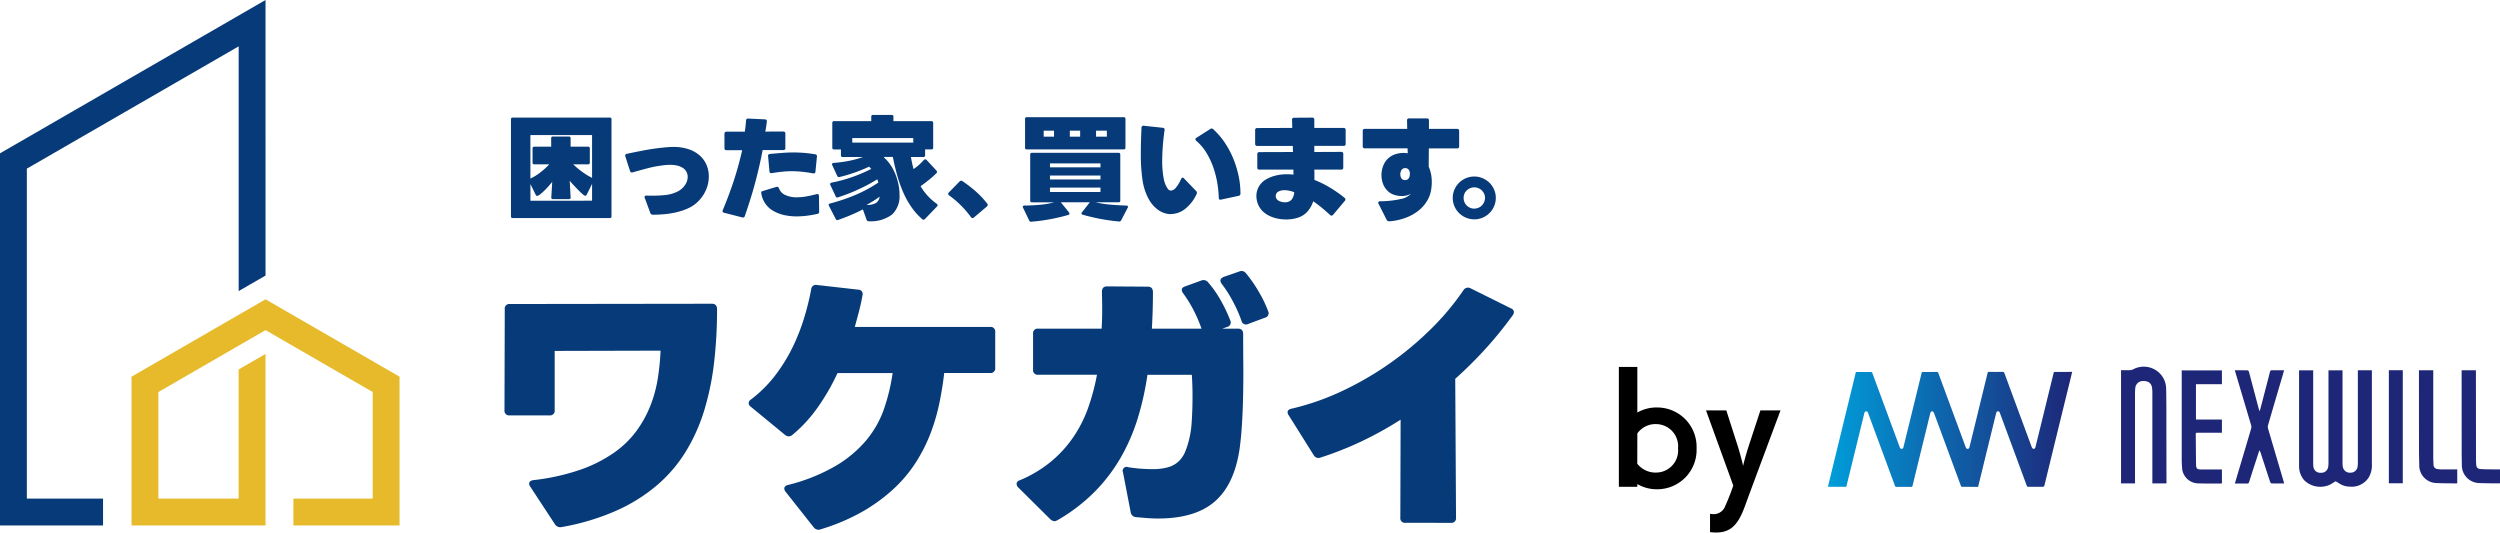 <svg xmlns="http://www.w3.org/2000/svg" xmlns:xlink="http://www.w3.org/1999/xlink" width="317.804" height="67.693" viewBox="0 0 317.804 67.693"><defs><linearGradient id="a" y1="0.5" x2="1" y2="0.5" gradientUnits="objectBoundingBox"><stop offset="0" stop-color="#009dda"/><stop offset="1" stop-color="#1e2678"/></linearGradient></defs><g transform="translate(-3565.622 9256.612)"><g transform="translate(3.336 6.464)"><path d="M33.755,0,0,19.491V66.8H13.1V63.384H3.414V21.437L30.342,5.89V37l3.414-1.973Z" transform="translate(3562.285 -9263.075)" fill="#063a78"/><path d="M63.751,77.372V96.289H50.261V92.875H60.338V79.325L46.716,71.456,33.095,79.325V92.869H43.3V76.455l3.414-1.972V96.289H29.681V77.372l17.035-9.834Z" transform="translate(3549.325 -9292.566)" fill="#e7ba2b" fill-rule="evenodd"/></g><path d="M113.692,114.944a.8.8,0,0,1-.872-.348l-3.137-4.777a.6.6,0,0,1-.14-.384c0-.256.186-.407.558-.453a27.766,27.766,0,0,0,5.91-1.308,17.64,17.64,0,0,0,4.271-2.144,12.283,12.283,0,0,0,2.894-2.789,14.409,14.409,0,0,0,1.778-3.225,16.511,16.511,0,0,0,.942-3.47,30.921,30.921,0,0,0,.349-3.521l-13.46.035v7.531a.586.586,0,0,1-.663.663h-5.055a.586.586,0,0,1-.663-.663l.034-12.831a.586.586,0,0,1,.663-.663l25.663-.035c.441,0,.663.233.663.7a58.614,58.614,0,0,1-.366,6.677,34.585,34.585,0,0,1-1.22,6.033,22.864,22.864,0,0,1-2.319,5.265,18.181,18.181,0,0,1-3.644,4.323,21.318,21.318,0,0,1-5.195,3.278,29.831,29.831,0,0,1-6.991,2.109" transform="translate(3523.349 -9304.562)" fill="#063a78"/><path d="M153.325,114.953a.767.767,0,0,1-.871-.279l-3.557-4.5a.757.757,0,0,1-.174-.384q0-.384.489-.489a23.264,23.264,0,0,0,6.049-2.423,15.157,15.157,0,0,0,3.888-3.261,12.736,12.736,0,0,0,2.249-3.974,24.72,24.72,0,0,0,1.1-4.567h-7.008a27.57,27.57,0,0,1-2.546,4.41,18.009,18.009,0,0,1-3.207,3.469.8.8,0,0,1-.453.174.866.866,0,0,1-.489-.209l-4.323-3.557a.576.576,0,0,1-.278-.453.591.591,0,0,1,.314-.489,16.075,16.075,0,0,0,3.051-3.033,20.974,20.974,0,0,0,2.213-3.574,25.6,25.6,0,0,0,1.482-3.766,33.4,33.4,0,0,0,.889-3.609.6.6,0,0,1,.732-.558l5.23.593a.558.558,0,0,1,.558.732q-.175,1.011-.436,2.006t-.54,2h17.189a.586.586,0,0,1,.663.663v4.533a.586.586,0,0,1-.663.663h-5.823q-.207,1.848-.609,3.8a25.059,25.059,0,0,1-1.115,3.836,20.642,20.642,0,0,1-1.848,3.678,17.328,17.328,0,0,1-2.825,3.382,21.675,21.675,0,0,1-3.974,2.912,25.725,25.725,0,0,1-5.352,2.267" transform="translate(3516.598 -9304.266)" fill="#063a78"/><path d="M190.445,113.522a.932.932,0,0,1-.488-.244l-4.079-4.044a.633.633,0,0,1-.209-.453c0-.209.127-.361.384-.454a15.759,15.759,0,0,0,3.957-2.353,15.244,15.244,0,0,0,2.842-3.1,16.2,16.2,0,0,0,1.9-3.731,27.942,27.942,0,0,0,1.133-4.236h-7.462a.586.586,0,0,1-.662-.663V89.707a.585.585,0,0,1,.662-.662h8.055q.069-1.151.07-2.3t-.035-2.371c0-.465.222-.7.663-.7l5.16.035c.441,0,.663.232.663.7q0,1.186-.035,2.354t-.1,2.284h6.31a17.956,17.956,0,0,0-.975-2.284,16.018,16.018,0,0,0-1.361-2.214.759.759,0,0,1-.174-.419q0-.313.418-.453l2.023-.733a.754.754,0,0,1,.907.209,14.178,14.178,0,0,1,1.639,2.354A19.23,19.23,0,0,1,212.83,88a.585.585,0,0,1-.419.837l-.593.209h1.988q.662,0,.662.7,0,1.639.018,3.574t-.018,3.888q-.033,1.953-.14,3.8t-.312,3.312q-.664,4.534-3.155,6.7t-7.237,2.162c-.417,0-.86-.018-1.325-.053s-.942-.076-1.429-.122a.728.728,0,0,1-.7-.628l-.975-5.055a.5.5,0,0,1,.662-.663q.906.139,1.656.192t1.413.052a7.276,7.276,0,0,0,1.952-.227,3.317,3.317,0,0,0,1.342-.715,3.582,3.582,0,0,0,.871-1.256,10.444,10.444,0,0,0,.576-1.882,10.8,10.8,0,0,0,.244-1.691q.07-.958.1-2t.017-2.127q-.016-1.08-.086-2.092H202.3a36.488,36.488,0,0,1-1.237,5.544,24.518,24.518,0,0,1-2.163,4.986,21.365,21.365,0,0,1-3.312,4.341,22.288,22.288,0,0,1-4.725,3.609,1.072,1.072,0,0,1-.418.14M215.1,88.452a.582.582,0,0,1-.838-.384,17.8,17.8,0,0,0-1.046-2.388,15.866,15.866,0,0,0-1.464-2.319.757.757,0,0,1-.175-.419q0-.313.454-.488l1.917-.662a.7.7,0,0,1,.872.209,16.514,16.514,0,0,1,1.6,2.3,15.328,15.328,0,0,1,1.22,2.511.581.581,0,0,1-.384.836Z" transform="translate(3509.186 -9303.88)" fill="#063a78"/><path d="M242.607,114.191a.586.586,0,0,1-.663-.663l.035-12.448a45.26,45.26,0,0,1-5.16,2.842,41.075,41.075,0,0,1-5.021,1.97.679.679,0,0,1-.872-.314l-3.173-5.057a.6.6,0,0,1-.14-.383q0-.349.489-.453a32.264,32.264,0,0,0,6.52-2.283,40.668,40.668,0,0,0,11.315-7.95,32.529,32.529,0,0,0,4.027-4.829.675.675,0,0,1,.908-.244L256,86.925a.541.541,0,0,1,.384.489.772.772,0,0,1-.174.417,48.078,48.078,0,0,1-3.47,4.272,53.132,53.132,0,0,1-3.817,3.784l.1,17.643a.586.586,0,0,1-.663.663Z" transform="translate(3501.691 -9304.341)" fill="#063a78"/><path d="M107.638,70.746a.2.2,0,0,1-.231-.229V58.2a.2.2,0,0,1,.231-.23h12.317a.2.2,0,0,1,.231.23V70.517a.2.2,0,0,1-.231.229Zm2.238-5.026a6.549,6.549,0,0,0,1.271-.782,9.282,9.282,0,0,0,1.127-1.027h-1.891a.2.2,0,0,1-.231-.229V61.9a.2.2,0,0,1,.231-.23h2.137V60.608a.2.2,0,0,1,.231-.23h2.007a.2.2,0,0,1,.231.23v1.063H117.2a.2.2,0,0,1,.231.23v1.781a.2.2,0,0,1-.231.229H115.32a10.306,10.306,0,0,0,1.169.977,9.03,9.03,0,0,0,1.228.747V60.192h-7.841Zm7.841,2.815V66.4l-.679,1.364a.213.213,0,0,1-.187.143c-.077,0-.212-.085-.4-.258s-.4-.369-.607-.589-.411-.433-.6-.639-.31-.347-.369-.424l.116,2.112c.019.153-.057.229-.231.229h-1.993q-.26,0-.232-.229l.116-1.968c-.067.086-.186.227-.354.424s-.354.394-.556.6a7.856,7.856,0,0,1-.585.531.824.824,0,0,1-.425.23.206.206,0,0,1-.173-.129l-.679-1.379v2.126Z" transform="translate(3523.17 -9299.635)" fill="#063a78"/><path d="M128.6,71.128a.317.317,0,0,1-.318-.216L127.576,69a.223.223,0,0,1,.007-.229.231.231,0,0,1,.223-.072,17.118,17.118,0,0,0,2.246-.057,4.562,4.562,0,0,0,1.725-.475,2.508,2.508,0,0,0,.931-.833,1.837,1.837,0,0,0,.324-1.005,1.41,1.41,0,0,0-.159-.654,1.346,1.346,0,0,0-.505-.523,2.452,2.452,0,0,0-.88-.309,4.847,4.847,0,0,0-1.285-.022,14.248,14.248,0,0,0-2.253.4q-1.069.28-1.906.524a.254.254,0,0,1-.347-.186l-.591-1.838q-.087-.259.187-.331,1.126-.244,2.44-.488a26.851,26.851,0,0,1,2.773-.359c.116-.01.232-.017.347-.021s.227-.007.332-.007a5.938,5.938,0,0,1,2.043.316,4.028,4.028,0,0,1,1.409.839,3.361,3.361,0,0,1,.816,1.2,3.749,3.749,0,0,1,.267,1.392,4.218,4.218,0,0,1-.159,1.142,4.591,4.591,0,0,1-.462,1.084,4.7,4.7,0,0,1-.743.954,4.266,4.266,0,0,1-1,.74,6.673,6.673,0,0,1-1.119.459,9.593,9.593,0,0,1-1.213.295,11.559,11.559,0,0,1-1.234.15c-.415.029-.808.044-1.184.044" transform="translate(3520.011 -9300.447)" fill="#063a78"/><path d="M140.362,70.1c-.193-.048-.25-.163-.174-.345q.912-2.2,1.5-4.057t.96-3.555h-1.978a.241.241,0,0,1-.274-.273V60.062c0-.182.1-.273.288-.273h2.3c.039-.24.07-.476.094-.711s.046-.471.065-.71q.03-.273.289-.244l2.108.1c.193.02.274.12.246.3-.029.211-.058.419-.086.625s-.067.418-.116.639q.535-.015,1.09-.015h1.191a.242.242,0,0,1,.274.273v1.809a.241.241,0,0,1-.274.273h-2.613q-.362,1.911-.9,3.957T142.99,70.5a.244.244,0,0,1-.333.186Zm9.212.459A7.313,7.313,0,0,1,148,70.395a4.935,4.935,0,0,1-1.4-.539,3.064,3.064,0,0,1-1.516-2.212q-.073-.244.2-.315l1.7-.517c.154-.048.269.014.347.186a1.484,1.484,0,0,0,.808.848,3.433,3.433,0,0,0,1.458.287,6.947,6.947,0,0,0,1.178-.108q.628-.107,1.335-.294.3-.071.3.23l.029,1.982a.268.268,0,0,1-.231.3q-.649.144-1.321.23a10.366,10.366,0,0,1-1.322.086m2.094-5.472q-.737-.129-1.393-.2a12.107,12.107,0,0,0-1.308-.071,11.878,11.878,0,0,0-1.234.064q-.614.065-1.307.18c-.192.029-.293-.048-.3-.229l-.173-1.911a.243.243,0,0,1,.246-.3q.78-.07,1.53-.129t1.487-.057q.679,0,1.35.057t1.364.172a.246.246,0,0,1,.232.3l-.188,1.9c-.01.182-.111.259-.3.23" transform="translate(3517.319 -9299.663)" fill="#063a78"/><path d="M161.677,71.077a.256.256,0,0,1-.274-.186l-.476-1.321q-.766.4-1.581.74t-1.567.6a.224.224,0,0,1-.3-.115l-.866-1.68q-.116-.216.115-.288a23.373,23.373,0,0,0,3.142-1.048,17.289,17.289,0,0,0,3.025-1.623c-.02-.076-.042-.149-.065-.215s-.046-.134-.065-.2a22.018,22.018,0,0,1-2.5,1.328,21.8,21.8,0,0,1-2.512.97.206.206,0,0,1-.288-.144l-.679-1.436q-.1-.229.2-.3a17.917,17.917,0,0,0,2.65-.725,19.239,19.239,0,0,0,2.36-1.012c-.048-.048-.094-.1-.137-.144s-.089-.1-.137-.144a18.761,18.761,0,0,1-1.905.775,18.466,18.466,0,0,1-1.863.546.234.234,0,0,1-.288-.144l-.637-1.379c-.076-.163,0-.253.217-.273a16.092,16.092,0,0,0,1.906-.259,11.805,11.805,0,0,0,1.776-.488H158.37a.2.2,0,0,1-.231-.23v-.733h-.867a.2.2,0,0,1-.231-.229V58.583a.2.2,0,0,1,.231-.23h4.722v-.56a.2.2,0,0,1,.232-.23h2.353a.2.2,0,0,1,.231.23v.56h4.823a.2.2,0,0,1,.231.23v3.131a.2.2,0,0,1-.231.229h-.794v.733a.2.2,0,0,1-.231.23h-1.574c.048.278.1.54.152.789s.112.5.18.747a5.433,5.433,0,0,0,.715-.553q.34-.308.6-.6a.247.247,0,0,1,.173-.086.313.313,0,0,1,.159.071l1.271,1.364a.311.311,0,0,1,.072.159.307.307,0,0,1-.072.158,10.336,10.336,0,0,1-.968.869q-.548.439-1.054.8a7.321,7.321,0,0,0,2.065,2.241.235.235,0,0,1,.1.172.217.217,0,0,1-.072.158L168.81,70.8a.251.251,0,0,1-.173.087.316.316,0,0,1-.159-.072,8.179,8.179,0,0,1-1.358-1.508,11.091,11.091,0,0,1-1.04-1.853,16.065,16.065,0,0,1-.773-2.153q-.324-1.149-.57-2.4h-1.082l-.058.057a4.909,4.909,0,0,1,.8.9,6.014,6.014,0,0,1,.628,1.149,7.724,7.724,0,0,1,.411,1.314,6.472,6.472,0,0,1,.151,1.393,3.2,3.2,0,0,1-.924,2.484,4.445,4.445,0,0,1-2.989.876m5.66-10.569h-7.754v.574h7.754Zm-5.95,8.487a2.161,2.161,0,0,0,1.22-.244,1.091,1.091,0,0,0,.455-.8q-.463.345-.9.61t-.772.438" transform="translate(3514.385 -9299.563)" fill="#063a78"/><path d="M178.167,72.493a.246.246,0,0,1-.2-.129,12.112,12.112,0,0,0-1.292-1.5,11.423,11.423,0,0,0-1.48-1.257.235.235,0,0,1-.117-.186.259.259,0,0,1,.087-.187l1.358-1.393a.293.293,0,0,1,.2-.1.234.234,0,0,1,.145.043,16.355,16.355,0,0,1,1.631,1.242,11.583,11.583,0,0,1,1.532,1.616.325.325,0,0,1,.071.172.262.262,0,0,1-.115.216l-1.647,1.393a.319.319,0,0,1-.173.071" transform="translate(3511.079 -9301.382)" fill="#063a78"/><path d="M187.725,71.2a.252.252,0,0,1-.288-.158l-.779-1.623a.188.188,0,0,1-.007-.194.2.2,0,0,1,.181-.079q1.169-.015,2.129-.115a9.628,9.628,0,0,0,1.654-.3H187.8a.2.2,0,0,1-.231-.23v-5.83a.2.2,0,0,1,.231-.23h10.989a.2.2,0,0,1,.231.23V68.5a.2.2,0,0,1-.231.23H195.9a11.588,11.588,0,0,0,1.841.295q1.062.092,2.058.122a.192.192,0,0,1,.18.085.186.186,0,0,1-.021.2l-.823,1.579a.272.272,0,0,1-.288.159q-1.243-.115-2.4-.337t-2.2-.525c-.106-.029-.159-.082-.159-.158a.194.194,0,0,1,.058-.144l1-1.278h-3.683l1.04,1.292a.23.23,0,0,1,.057.144c0,.086-.053.144-.159.172a22.387,22.387,0,0,1-2.267.538,23.919,23.919,0,0,1-2.412.324m-.577-9.19a.2.2,0,0,1-.231-.23V58.143a.2.2,0,0,1,.231-.23h12.3a.2.2,0,0,1,.231.23v3.633a.2.2,0,0,1-.231.23Zm3.451-2.384h-1.315v.761H190.6Zm5.906,4.165H190.08v.5H196.5Zm0,1.537H190.08v.5H196.5Zm0,1.537H190.08v.56H196.5Zm-2.585-7.238h-1.314v.761h1.314Zm3.394,0h-1.372v.761h1.372Z" transform="translate(3509.015 -9299.626)" fill="#063a78"/><path d="M208.721,70.472a2.783,2.783,0,0,1-1.566-.5,4.081,4.081,0,0,1-1.278-1.459,7.16,7.16,0,0,1-.773-2.42,22.7,22.7,0,0,1-.209-3.31q0-1.478.087-3.289a.248.248,0,0,1,.3-.259l2.4.259c.183.019.26.125.231.316a28.235,28.235,0,0,0-.3,3.863,11.6,11.6,0,0,0,.181,2.219,3.247,3.247,0,0,0,.541,1.372.5.5,0,0,0,.389.215.9.9,0,0,0,.621-.366,4.315,4.315,0,0,0,.664-1.1c.067-.124.135-.186.2-.186a.276.276,0,0,1,.173.1l1.546,1.608a.3.3,0,0,1,.1.215.406.406,0,0,1-.057.2,5.1,5.1,0,0,1-1.5,1.9,2.969,2.969,0,0,1-1.747.61m6.382-1.838c-.2.048-.3-.029-.3-.23a14.133,14.133,0,0,0-.2-1.939,12.153,12.153,0,0,0-.513-1.967,9.646,9.646,0,0,0-.866-1.824,6.347,6.347,0,0,0-1.278-1.508.316.316,0,0,1-.115-.2.233.233,0,0,1,.13-.186l1.762-1.121a.27.27,0,0,1,.172-.057.283.283,0,0,1,.2.086,9.223,9.223,0,0,1,1.4,1.608,11.333,11.333,0,0,1,1.091,1.983A12.743,12.743,0,0,1,217.3,65.5a10.667,10.667,0,0,1,.26,2.348.272.272,0,0,1-.246.3Z" transform="translate(3505.75 -9299.862)" fill="#063a78"/><path d="M226.466,70.922a5.1,5.1,0,0,1-1-.1,4.592,4.592,0,0,1-.938-.294,3.454,3.454,0,0,1-.8-.489,2.557,2.557,0,0,1-.592-.683,2.768,2.768,0,0,1-.39-1.407,2.429,2.429,0,0,1,.282-1.142,2.465,2.465,0,0,1,.845-.912,4.549,4.549,0,0,1,1.22-.524,5.885,5.885,0,0,1,1.567-.194q.375,0,.808.044a2.935,2.935,0,0,1-.015-.3v-.331h-4.317a.241.241,0,0,1-.274-.273v-1.68a.242.242,0,0,1,.274-.273l4.259-.014c0-.134,0-.264-.007-.388s-.007-.254-.007-.388h-4.519a.241.241,0,0,1-.274-.273V59.577a.242.242,0,0,1,.274-.273l4.447-.015q-.015-.272-.015-.524t-.015-.5a.242.242,0,0,1,.274-.273l2.282-.014c.182,0,.274.086.274.259V59.29h3.711a.242.242,0,0,1,.274.273V61.3a.241.241,0,0,1-.274.273h-3.711v.776l3.408-.015a.242.242,0,0,1,.274.273v1.709a.242.242,0,0,1-.274.273h-3.408c.009.221.014.438.014.654V65.9a13.43,13.43,0,0,1,1.884.919,15.887,15.887,0,0,1,1.942,1.35.279.279,0,0,1,.116.2.249.249,0,0,1-.072.186l-1.5,1.781a.261.261,0,0,1-.2.1.268.268,0,0,1-.188-.086q-.49-.46-1.032-.905t-1.1-.833a3.643,3.643,0,0,1-.707,1.271,2.691,2.691,0,0,1-1.2.8,4.157,4.157,0,0,1-.78.186,5.69,5.69,0,0,1-.808.057m-.1-2.182a1.637,1.637,0,0,0,.223-.015,1.014,1.014,0,0,0,.693-.424,1.826,1.826,0,0,0,.267-.84,3.35,3.35,0,0,0-1.241-.258,1.519,1.519,0,0,0-.823.2.546.546,0,0,0-.217.237.7.7,0,0,0-.072.309.61.61,0,0,0,.057.273.8.8,0,0,0,.434.38,1.7,1.7,0,0,0,.678.137" transform="translate(3502.59 -9299.639)" fill="#063a78"/><path d="M242.614,71.171a.322.322,0,0,1-.333-.187l-1.025-2.025a.206.206,0,0,1,.2-.33,11.938,11.938,0,0,0,2.592-.28,2.365,2.365,0,0,0,1.35-.7,1.691,1.691,0,0,1-.549.237,2.745,2.745,0,0,1-.664.079,2.985,2.985,0,0,1-1-.172,2.034,2.034,0,0,1-.838-.546,2.375,2.375,0,0,1-.549-.9,3.231,3.231,0,0,1,.08-2.3,2.381,2.381,0,0,1,.758-1,2.588,2.588,0,0,1,.837-.424,3.363,3.363,0,0,1,1.487-.093c0-.106,0-.211-.007-.316s-.007-.211-.007-.316h-5.429a.241.241,0,0,1-.274-.273V59.7a.241.241,0,0,1,.274-.273h5.386q-.015-.273-.015-.531t-.015-.531a.242.242,0,0,1,.274-.273h2.239q.275,0,.274.259v1.078h3.567a.242.242,0,0,1,.274.273v1.938a.242.242,0,0,1-.274.273h-3.582q0,.547-.007,1.128t-.007,1.2a4.478,4.478,0,0,1,.274.833,4.82,4.82,0,0,1,.115,1.106c0,.134,0,.27-.014.409s-.024.285-.044.438a3.98,3.98,0,0,1-.52,1.523,4.567,4.567,0,0,1-1.111,1.271,6.05,6.05,0,0,1-1.639.912,7.451,7.451,0,0,1-2.086.446m2.006-5.242a.693.693,0,0,0,.267-.05.406.406,0,0,0,.195-.165.762.762,0,0,0,.131-.287,1.427,1.427,0,0,0,.029-.273,1.241,1.241,0,0,0-.022-.259.711.711,0,0,0-.035-.129c-.01-.01-.015-.017-.015-.021s0-.012-.015-.022a.519.519,0,0,0-.2-.237.544.544,0,0,0-.288-.08.635.635,0,0,0-.3.072.55.55,0,0,0-.223.23,1.04,1.04,0,0,0-.116.474.967.967,0,0,0,.116.489.522.522,0,0,0,.476.258" transform="translate(3499.612 -9299.657)" fill="#063a78"/><path d="M255.918,72.536a2.694,2.694,0,0,1-1.069-.215,2.721,2.721,0,0,1-1.459-1.443,2.654,2.654,0,0,1-.216-1.07,2.617,2.617,0,0,1,.216-1.055,2.733,2.733,0,0,1,1.452-1.443,2.678,2.678,0,0,1,1.076-.216,2.645,2.645,0,0,1,1.061.216,2.786,2.786,0,0,1,.866.581,2.752,2.752,0,0,1,.585.862,2.6,2.6,0,0,1,.217,1.055,2.654,2.654,0,0,1-.217,1.063,2.726,2.726,0,0,1-.585.868,2.76,2.76,0,0,1-.866.582,2.644,2.644,0,0,1-1.061.215m-.015-1.364a1.372,1.372,0,0,0,.541-.108,1.328,1.328,0,0,0,.434-.294,1.46,1.46,0,0,0,.288-.438,1.315,1.315,0,0,0,.108-.525,1.247,1.247,0,0,0-.108-.524,1.45,1.45,0,0,0-.3-.424,1.329,1.329,0,0,0-.434-.287,1.4,1.4,0,0,0-.534-.1,1.284,1.284,0,0,0-.52.108,1.478,1.478,0,0,0-.433.287,1.241,1.241,0,0,0-.29.425,1.338,1.338,0,0,0-.1.517,1.4,1.4,0,0,0,.1.525,1.287,1.287,0,0,0,.29.438,1.408,1.408,0,0,0,.433.294,1.284,1.284,0,0,0,.52.108" transform="translate(3497.124 -9301.266)" fill="#063a78"/><g transform="translate(-6.656 16)"><g transform="translate(3531.646 -8864.969)"><path d="M274.108,242.8c-.012.043-.027.082-.037.123l-1.714,7-.6,2.441c-.045.182-.19.273-.322.188a.47.47,0,0,1-.158-.221q-1.736-4.685-3.463-9.372a.208.208,0,0,0-.233-.167q-.848.014-1.7,0a.177.177,0,0,0-.214.164l-2,8.2-.3,1.213a.236.236,0,0,1-.466.025c-.009-.025-.019-.049-.028-.074l-3.46-9.373a.192.192,0,0,0-.217-.147c-.575.009-1.153.009-1.728.006-.106,0-.156.026-.184.138q-1.134,4.654-2.277,9.3c-.035.148-.048.322-.251.334s-.235-.164-.286-.3q-1.719-4.649-3.433-9.3a.207.207,0,0,0-.234-.168c-.5.009-1,0-1.506,0h-.366l-3.555,14.59h2.333c.017-.058.032-.107.045-.157l2.227-9.1c.035-.148.053-.323.256-.328s.226.159.277.3q1.694,4.581,3.385,9.164a.167.167,0,0,0,.189.133c.618-.005,1.236,0,1.855,0,.111,0,.161-.024.191-.145q.925-3.8,1.86-7.6c.134-.548.266-1.1.4-1.643.048-.192.22-.277.352-.171a.487.487,0,0,1,.128.208c.331.889.658,1.779.988,2.669q1.208,3.269,2.413,6.54a.179.179,0,0,0,.2.139c.4-.006.8,0,1.2,0h.792l.485-1.977q.9-3.692,1.807-7.386c.032-.131.089-.232.234-.237s.207.085.244.208c.009.029.021.059.032.089q1.692,4.573,3.38,9.149a.2.2,0,0,0,.226.153c.586-.006,1.173-.01,1.759,0,.179,0,.236-.056.277-.222q1.6-6.589,3.221-13.176c.1-.4.194-.8.293-1.213Z" transform="translate(27.624 -603.164)" fill="url(#a)"/><g transform="translate(310.262 -361.005)"><path d="M311.753,242.6h-1.78v11.734a3.44,3.44,0,0,1-.024.441.889.889,0,0,1-.914.846.9.9,0,0,1-.98-.8,2.574,2.574,0,0,1-.03-.44V242.609h-1.786V254.43a2.746,2.746,0,0,1-.039.464.873.873,0,0,1-.956.736.854.854,0,0,1-.923-.8,4.5,4.5,0,0,1-.027-.491q0-5.71,0-11.422v-.309H302.5v12.125a2.715,2.715,0,0,0,.662,1.857,2.938,2.938,0,0,0,3.25.564c.252-.134.491-.3.739-.446.166.1.334.2.5.309a2.49,2.49,0,0,0,1.3.378,2.57,2.57,0,0,0,2.414-1.184,2.99,2.99,0,0,0,.39-1.675v-11.69A1.566,1.566,0,0,0,311.753,242.6Z" transform="translate(-279.869 -242.171)" fill="#1e2678"/><path d="M286.681,249.01c0-1.338,0-2.676-.028-4.015a3.067,3.067,0,0,0-.228-1.12,2.86,2.86,0,0,0-3.977-1.367,1.154,1.154,0,0,1-.44.1c-.365.015-.731.005-1.091.005V257h1.776V245.59c0-.229.011-.459.033-.688a.964.964,0,0,1,.927-.911c.691-.032,1.1.236,1.2.823a4.771,4.771,0,0,1,.046.784q0,5.553,0,11.106v.3h1.794v-.345Q286.685,252.839,286.681,249.01Z" transform="translate(-280.917 -242.191)" fill="#1e2678"/><path d="M298.936,250.011a.8.8,0,0,1,0-.424q.93-3.2,1.874-6.385c.056-.192.107-.384.167-.6-.534,0-1.034.006-1.533,0-.16,0-.222.047-.263.208-.4,1.569-.812,3.138-1.219,4.705-.025.093-.055.185-.081.279a.645.645,0,0,1-.114-.247q-.625-2.362-1.252-4.723c-.021-.08-.1-.205-.149-.207-.544-.016-1.089-.009-1.654-.009.034.112.056.191.079.268l2,6.731a.746.746,0,0,1,0,.4c-.482,1.649-.975,3.3-1.465,4.943-.2.673-.4,1.347-.609,2.053.536,0,1.043-.007,1.55,0,.166,0,.222-.065.268-.208.306-.968.622-1.932.934-2.9q.182-.565.367-1.128a2.324,2.324,0,0,1,.226.528c.378,1.168.755,2.336,1.14,3.5.025.076.109.19.168.191.523.016,1.047.009,1.609.009-.03-.125-.048-.214-.073-.3Q299.918,253.356,298.936,250.011Z" transform="translate(-280.249 -242.174)" fill="#1e2678"/><path d="M288.275,242.925v11.054c0,.32.016.641.043.958a2.089,2.089,0,0,0,2.128,2.047c.943.032,1.887.014,2.831.016a.564.564,0,0,0,.108-.022v-1.763h-2.676c-.458,0-.6-.118-.612-.574-.024-1.3-.022-2.61-.038-3.914,0-.19.1-.185.237-.185h3.088v-1.679h-3.3v-4.49h3.3v-1.756h-5.117Z" transform="translate(-280.561 -242.173)" fill="#1e2678"/><path d="M319.965,255.206a3.842,3.842,0,0,1-.538-.043.546.546,0,0,1-.534-.592c-.019-.3-.034-.607-.035-.91V242.6h-1.82v.249q0,4.713.006,9.428,0,1.193.035,2.387a2.233,2.233,0,0,0,2.08,2.269c.827.043,1.655.037,2.484.053h.264v-1.779C321.244,255.207,320.6,255.21,319.965,255.206Z" transform="translate(-279.168 -242.171)" fill="#1e2678"/><path d="M326.523,255.207c-.631-.011-1.264,0-1.892-.043-.393-.025-.542-.216-.565-.612-.018-.3-.025-.607-.025-.911q-.006-5.366-.009-10.733V242.6h-1.817v.329q0,4.861.007,9.724c0,.648.005,1.3.023,1.944a2.254,2.254,0,0,0,2.141,2.343c.835.035,1.672.032,2.508.043.063,0,.126-.011.2-.017v-1.76C326.881,255.208,326.7,255.21,326.523,255.207Z" transform="translate(-278.919 -242.173)" fill="#1e2678"/><path d="M313.389,256.971h1.77V242.6h-1.77Z" transform="translate(-279.344 -242.174)" fill="#1e2678"/></g></g><path d="M10.869-1.417v-.348a4.846,4.846,0,0,0,2.436.661,5.012,5.012,0,0,0,3.67-1.5A5.012,5.012,0,0,0,18.4-6.3,5.023,5.023,0,0,0,16.971-10,5.023,5.023,0,0,0,13.305-11.5a4.837,4.837,0,0,0-2.436.644v-5.8H8.52V-1.417Zm0-6.786A2.834,2.834,0,0,1,13.3-9.386a2.822,2.822,0,0,1,2.044.942,2.822,2.822,0,0,1,.7,2.138,2.812,2.812,0,0,1-.7,2.141,2.812,2.812,0,0,1-2.048.939,2.931,2.931,0,0,1-2.436-1.131Zm9.24,12.546a6.065,6.065,0,0,0,.766.052c1.966,0,2.854-1.1,3.706-3.445.261-.766,4.489-12.076,4.489-12.076H26.512L24.963-6.411s-.47,1.5-.644,2.332C24.11-5,23.71-6.358,23.71-6.358l-1.531-4.768H19.6l3.463,9.553A27.012,27.012,0,0,1,22.054,1,1.576,1.576,0,0,1,20.6,2.063a2.447,2.447,0,0,1-.487-.052Z" transform="translate(3769.55 -9209.313)"/></g></g></svg>